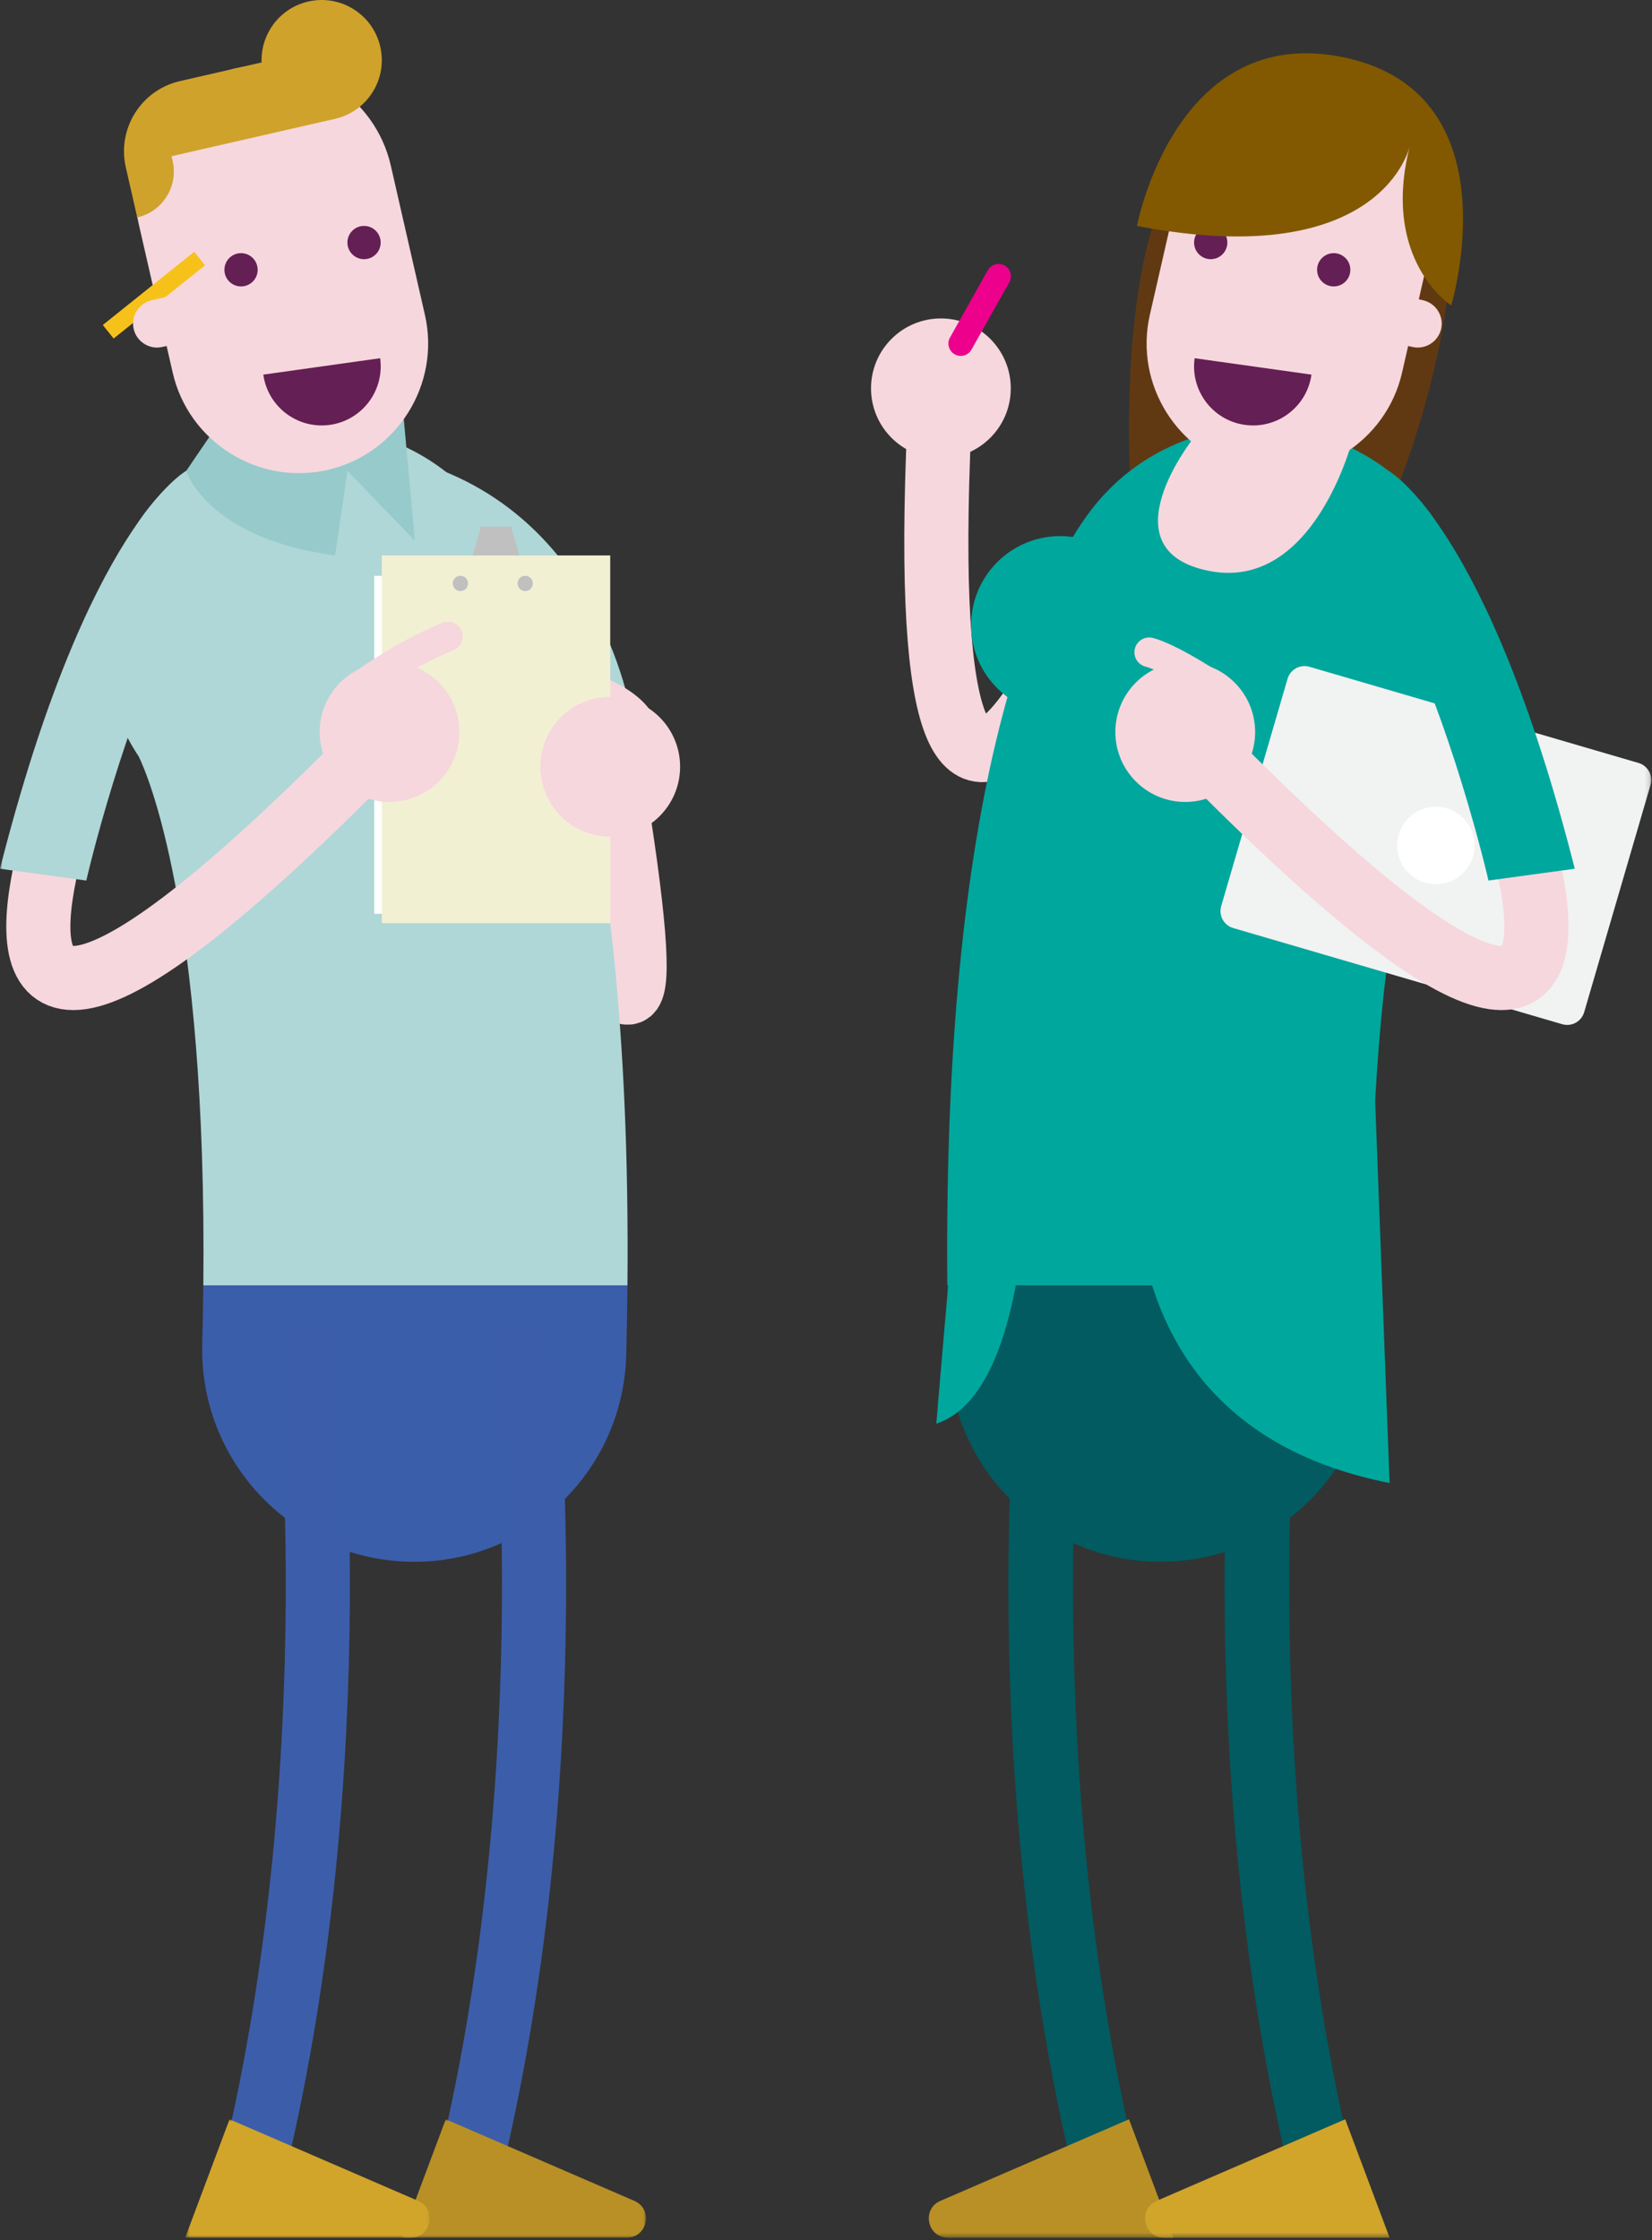 <?xml version="1.0" encoding="UTF-8"?>
<svg xmlns="http://www.w3.org/2000/svg" xmlns:xlink="http://www.w3.org/1999/xlink" width="335px" height="454px" viewBox="0 0 335 454">
  <rect x="0" y="0" width="335" height="454" fill="#333333" stroke="none"/>
  <!-- Generator: Sketch 61 (89581) - https://sketch.com -->
  <title>Group 79</title>
  <desc>Created with Sketch.</desc>
  <defs>
    <polygon id="path-1" points="0.394 0 49.989 0 49.989 24 0.394 24"></polygon>
    <polygon id="path-3" points="0.55 0 50.145 0 50.145 24 0.55 24"></polygon>
    <polygon id="path-5" points="0 453.525 334.848 453.525 334.848 -5.68434189e-14 0 -5.68434189e-14"></polygon>
  </defs>
  <g id="Ny-modell" stroke="none" stroke-width="1" fill="none" fill-rule="evenodd">
    <g id="Forside" transform="translate(-886, -204)">
      <g id="Group-79" transform="translate(886, 204)">
        <path d="M234.949,42.493 C234.949,42.493 226.765,59.901 229.503,104.495 L279.966,107.038 C279.966,107.038 294.244,76.917 294.439,46.796 C294.635,16.675 271.751,16.479 271.751,16.479 L234.949,42.493 Z" id="Fill-1" fill="#603913"></path>
        <path d="M93.16,109.072 C93.16,109.072 144.512,280.708 123.744,155.395" id="Stroke-3" stroke="#F6D7DD" stroke-width="13" stroke-linecap="round"></path>
        <path d="M98.059,103.343 C83.593,84.51 56.599,80.97 37.764,95.435 C19.721,109.294 15.713,134.649 28.127,153.314 C29.717,156.552 42.002,184.153 41.232,260.537 L127.235,260.537 C128.223,154.597 107.375,115.472 98.059,103.343" id="Fill-5" fill="#AFD7D7"></path>
        <path d="M82.869,316.522 C83.255,316.533 83.639,316.538 84.022,316.538 C107.245,316.538 126.371,298.022 126.986,274.668 C127.113,269.827 127.193,265.125 127.236,260.538 L41.232,260.538 C41.193,264.37 41.122,268.324 41.015,272.406 C40.39,296.146 59.129,315.897 82.869,316.522" id="Fill-7" fill="#3B5EAB"></path>
        <path d="M108.697,150.232 L128.689,148.363 C128.689,148.363 123.743,105.073 84.315,93.531 L108.697,150.232 Z" id="Fill-9" fill="#AFD7D7"></path>
        <path d="M117.935,138.774 C117.935,138.774 131.347,142.666 130.559,149.837" id="Stroke-11" stroke="#F6D7DD" stroke-width="6" stroke-linecap="round"></path>
        <path d="M37.764,95.435 C37.764,95.435 41.897,109.091 67.949,112.572 L70.452,95.435 L84.118,109.572 L81.394,79.572 L45.508,84.072 L37.764,95.435 Z" id="Fill-13" fill="#97CACA"></path>
        <path d="M66.439,95.243 L66.439,95.243 C80.505,92.028 89.383,77.889 86.168,63.823 L79.253,33.571 C76.039,19.505 61.899,10.627 47.833,13.842 C33.767,17.057 24.889,31.197 28.104,45.263 L35.019,75.514 C38.234,89.58 52.373,98.458 66.439,95.243" id="Fill-15" fill="#F6D7DD"></path>
        <path d="M64.726,9.982 L67.948,24.078 L34.788,31.659 L35.01,32.63 C36.185,37.77 32.971,42.889 27.83,44.065 L25.513,33.923 C23.716,26.061 28.633,18.232 36.495,16.434 L64.726,9.982 Z" id="Fill-17" fill="#CFA22B"></path>
        <path d="M77.117,9.478 C75.617,2.915 69.079,-1.19 62.516,0.31 C55.952,1.81 51.847,8.347 53.348,14.911 C54.848,21.475 61.385,25.579 67.949,24.079 C74.513,22.579 78.617,16.041 77.117,9.478" id="Fill-19" fill="#CFA22B"></path>
        <path d="M106.191,273.537 C106.191,273.537 115.418,355.764 95.272,439.449" id="Stroke-21" stroke="#3C5EAA" stroke-width="13" stroke-linecap="round"></path>
        <path d="M62.347,273.537 C62.347,273.537 71.574,355.764 51.428,439.449" id="Stroke-23" stroke="#3C5EAA" stroke-width="13" stroke-linecap="round"></path>
        <g id="Group-27" transform="translate(81, 429.525)">
          <mask id="mask-2" fill="white">
            <use xlink:href="#path-1"></use>
          </mask>
          <g id="Clip-26"></g>
          <path d="M46.093,24 L0.394,24 L9.394,0 L47.637,16.537 C51.514,18.214 50.317,24 46.093,24" id="Fill-25" fill="#B89025" mask="url(#mask-2)"></path>
        </g>
        <g id="Group-30" transform="translate(37, 429.525)">
          <mask id="mask-4" fill="white">
            <use xlink:href="#path-3"></use>
          </mask>
          <g id="Clip-29"></g>
          <path d="M46.249,24 L0.55,24 L9.55,0 L47.793,16.537 C51.67,18.214 50.473,24 46.249,24" id="Fill-28" fill="#D1A42A" mask="url(#mask-4)"></path>
        </g>
        <path d="M52.25,54.681 C52.25,56.543 50.741,58.053 48.878,58.053 C47.017,58.053 45.507,56.543 45.507,54.681 C45.507,52.819 47.017,51.309 48.878,51.309 C50.741,51.309 52.25,52.819 52.25,54.681" id="Fill-31" fill="#641F54"></path>
        <path d="M77.083,72.602 C78.001,79.144 73.442,85.191 66.901,86.109 C60.359,87.028 54.312,82.469 53.393,75.927 L77.083,72.602 Z" id="Fill-33" fill="#641F54"></path>
        <path d="M77.194,49.159 C77.194,51.021 75.685,52.53 73.822,52.53 C71.961,52.53 70.451,51.021 70.451,49.159 C70.451,47.297 71.961,45.787 73.822,45.787 C75.685,45.787 77.194,47.297 77.194,49.159" id="Fill-35" fill="#641F54"></path>
        <polygon id="Fill-37" fill="#F6C21A" points="41.574 53.77 23.043 68.608 20.849 65.868 39.381 51.031"></polygon>
        <path d="M32.916,70.32 L36.084,69.596 C38.688,69.001 40.33,66.385 39.734,63.783 C39.139,61.182 36.523,59.539 33.922,60.134 L30.753,60.858 C28.151,61.453 26.509,64.069 27.105,66.671 C27.7,69.273 30.314,70.915 32.916,70.32" id="Fill-39" fill="#F6D7DD"></path>
        <polygon id="Fill-41" fill="#C0C0C0" points="107.814 121.196 93.356 121.196 97.526 106.738 103.643 106.738"></polygon>
        <path d="M33.419,112.572 C33.419,112.572 -47.864,278.572 78.988,148.364" id="Stroke-43" stroke="#F6D7DD" stroke-width="13" stroke-linecap="round"></path>
        <mask id="mask-6" fill="white">
          <use xlink:href="#path-5"></use>
        </mask>
        <g id="Clip-46"></g>
        <polygon id="Fill-45" fill="#FFFFFF" mask="url(#mask-6)" points="75.889 185.204 110.925 185.204 110.925 116.699 75.889 116.699"></polygon>
        <polygon id="Fill-47" fill="#F2F0D3" mask="url(#mask-6)" points="77.426 187.1 123.744 187.1 123.744 112.573 77.426 112.573"></polygon>
        <path d="M93.16,148.364 C93.16,156.19 86.815,162.535 78.989,162.535 C71.162,162.535 64.818,156.19 64.818,148.364 C64.818,140.537 71.162,134.193 78.989,134.193 C86.815,134.193 93.16,140.537 93.16,148.364" id="Fill-48" fill="#F6D7DD" mask="url(#mask-6)"></path>
        <path d="M137.915,155.395 C137.915,163.222 131.57,169.566 123.744,169.566 C115.917,169.566 109.573,163.222 109.573,155.395 C109.573,147.569 115.917,141.225 123.744,141.225 C131.57,141.225 137.915,147.569 137.915,155.395" id="Fill-49" fill="#F6D7DD" mask="url(#mask-6)"></path>
        <path d="M37.764,95.435 C37.764,95.435 17.722,106.288 -0,176.072 L17.5,178.463 C17.5,178.463 25.143,145.072 37.55,121.882 C38.987,119.196 46.546,109.072 46.546,109.072 L38.889,103.502 L37.764,95.435 Z" id="Fill-50" fill="#AFD7D7" mask="url(#mask-6)"></path>
        <path d="M94.906,118.249 C94.906,119.105 94.212,119.799 93.356,119.799 C92.5,119.799 91.806,119.105 91.806,118.249 C91.806,117.393 92.5,116.699 93.356,116.699 C94.212,116.699 94.906,117.393 94.906,118.249" id="Fill-51" fill="#C0C0C0" mask="url(#mask-6)"></path>
        <path d="M108.052,118.249 C108.052,119.105 107.358,119.799 106.502,119.799 C105.646,119.799 104.952,119.105 104.952,118.249 C104.952,117.393 105.646,116.699 106.502,116.699 C107.358,116.699 108.052,117.393 108.052,118.249" id="Fill-52" fill="#C0C0C0" mask="url(#mask-6)"></path>
        <path d="M71.903,139.969 C71.903,139.969 80.472,133.194 90.834,129.009" id="Stroke-53" stroke="#F6D7DD" stroke-width="6" stroke-linecap="round" mask="url(#mask-6)"></path>
        <path d="M226.178,109.072 C226.178,109.072 183.073,223.185 190.801,79.414" id="Stroke-54" stroke="#F6D7DD" stroke-width="13" stroke-linecap="round" mask="url(#mask-6)"></path>
        <path d="M192.102,260.537 L278.106,260.537 C277.335,184.153 289.621,156.552 291.211,153.314 C303.625,134.649 299.617,109.294 281.574,95.435 C262.739,80.97 235.744,84.51 221.279,103.343 C211.962,115.473 191.114,154.598 192.102,260.537" id="Fill-55" fill="#00A79D" mask="url(#mask-6)"></path>
        <path d="M236.469,316.522 C236.083,316.533 235.699,316.538 235.316,316.538 C212.093,316.538 192.967,298.022 192.352,274.668 C192.225,269.827 192.145,265.125 192.102,260.538 L278.106,260.538 C278.144,264.37 278.216,268.324 278.323,272.406 C278.948,296.146 260.209,315.897 236.469,316.522" id="Fill-56" fill="#015B60" mask="url(#mask-6)"></path>
        <path d="M252.898,95.243 L252.898,95.243 C238.832,92.028 229.954,77.889 233.169,63.823 L240.084,33.571 C243.298,19.505 257.438,10.627 271.503,13.842 L271.504,13.842 C285.57,17.057 294.448,31.197 291.233,45.263 L284.318,75.514 C281.103,89.58 266.964,98.458 252.898,95.243" id="Fill-57" fill="#F6D7DD" mask="url(#mask-6)"></path>
        <path d="M224.06,445.951 C221.125,445.951 218.463,443.95 217.745,440.972 C197.564,357.138 206.304,276.216 206.685,272.812 C207.087,269.245 210.304,266.684 213.869,267.078 C217.435,267.477 220.004,270.693 219.605,274.261 C219.514,275.072 210.756,356.393 230.385,437.929 C231.225,441.419 229.077,444.93 225.587,445.769 C225.076,445.892 224.564,445.951 224.06,445.951" id="Fill-58" fill="#015B60" mask="url(#mask-6)"></path>
        <path d="M267.904,445.951 C264.968,445.951 262.306,443.95 261.59,440.972 C241.409,357.138 250.148,276.216 250.53,272.812 C250.93,269.245 254.132,266.68 257.714,267.078 C261.28,267.477 263.848,270.693 263.45,274.261 C263.359,275.072 254.6,356.393 274.228,437.929 C275.068,441.419 272.921,444.93 269.43,445.769 C268.919,445.892 268.407,445.951 267.904,445.951" id="Fill-59" fill="#015B60" mask="url(#mask-6)"></path>
        <path d="M192.244,453.525 L237.943,453.525 L228.943,429.525 L190.7,446.062 C186.823,447.739 188.02,453.525 192.244,453.525" id="Fill-60" fill="#B89025" mask="url(#mask-6)"></path>
        <path d="M236.088,453.525 L281.787,453.525 L272.787,429.525 L234.544,446.062 C230.667,447.739 231.864,453.525 236.088,453.525" id="Fill-61" fill="#D1A42A" mask="url(#mask-6)"></path>
        <path d="M316.8,207.583 L250.075,188.091 C248.175,187.536 247.084,185.546 247.639,183.645 L261.096,137.578 C261.652,135.677 263.642,134.587 265.543,135.142 L332.268,154.634 C334.168,155.188 335.258,157.179 334.703,159.08 L321.246,205.147 C320.691,207.048 318.7,208.138 316.8,207.583" id="Fill-62" fill="#F1F2F2" mask="url(#mask-6)"></path>
        <path d="M267.087,54.681 C267.087,56.543 268.596,58.053 270.459,58.053 C272.32,58.053 273.83,56.543 273.83,54.681 C273.83,52.819 272.32,51.309 270.459,51.309 C268.596,51.309 267.087,52.819 267.087,54.681" id="Fill-63" fill="#641F54" mask="url(#mask-6)"></path>
        <path d="M242.254,72.602 C241.336,79.144 245.895,85.191 252.436,86.109 C258.978,87.028 265.025,82.469 265.944,75.927 L242.254,72.602 Z" id="Fill-64" fill="#641F54" mask="url(#mask-6)"></path>
        <path d="M242.143,49.159 C242.143,51.021 243.653,52.53 245.514,52.53 C247.376,52.53 248.887,51.021 248.887,49.159 C248.887,47.297 247.376,45.787 245.514,45.787 C243.653,45.787 242.143,47.297 242.143,49.159" id="Fill-65" fill="#641F54" mask="url(#mask-6)"></path>
        <path d="M286.421,70.32 L283.253,69.596 C280.65,69.001 279.008,66.385 279.603,63.783 C280.198,61.182 282.813,59.539 285.415,60.134 L288.584,60.858 C291.186,61.453 292.828,64.069 292.233,66.671 C291.638,69.273 289.023,70.915 286.421,70.32" id="Fill-66" fill="#F6D7DD" mask="url(#mask-6)"></path>
        <path d="M285.918,112.572 C285.918,112.572 367.201,278.572 240.349,148.364" id="Stroke-67" stroke="#F6D7DD" stroke-width="13" stroke-linecap="round" mask="url(#mask-6)"></path>
        <path d="M226.178,148.364 C226.178,156.19 232.523,162.535 240.349,162.535 C248.176,162.535 254.52,156.19 254.52,148.364 C254.52,140.537 248.176,134.193 240.349,134.193 C232.523,134.193 226.178,140.537 226.178,148.364" id="Fill-68" fill="#F6D7DD" mask="url(#mask-6)"></path>
        <path d="M176.629,78.712 C176.629,86.539 182.974,92.883 190.8,92.883 C198.627,92.883 204.971,86.539 204.971,78.712 C204.971,70.886 198.627,64.541 190.8,64.541 C182.974,64.541 176.629,70.886 176.629,78.712" id="Fill-69" fill="#F6D7DD" mask="url(#mask-6)"></path>
        <path d="M281.574,95.435 C281.574,95.435 301.616,106.288 319.338,176.072 L301.838,178.463 C301.838,178.463 294.195,145.072 281.788,121.882 C280.351,119.196 272.792,109.072 272.792,109.072 L280.449,103.502 L281.574,95.435 Z" id="Fill-70" fill="#00A79D" mask="url(#mask-6)"></path>
        <path d="M285.918,29.498 C285.918,29.498 280.538,55.397 230.567,45.787 C230.567,45.787 238.334,4.267 272.792,11.687 C307.251,19.108 294.285,61.903 294.285,61.903 C294.285,61.903 279.922,52.75 285.918,29.498" id="Fill-71" fill="#825900" mask="url(#mask-6)"></path>
        <path d="M299.025,171.362 C299.025,175.7 295.509,179.216 291.171,179.216 C286.834,179.216 283.317,175.7 283.317,171.362 C283.317,167.025 286.834,163.508 291.171,163.508 C295.509,163.508 299.025,167.025 299.025,171.362" id="Fill-72" fill="#FFFFFF" mask="url(#mask-6)"></path>
        <line x1="194.823" y1="69.633" x2="202.495" y2="55.994" id="Stroke-73" stroke="#EC008C" stroke-width="5" stroke-linecap="round" mask="url(#mask-6)"></line>
        <path d="M233.041,126.712 C233.041,136.685 224.957,144.77 214.982,144.77 C205.011,144.77 196.925,136.685 196.925,126.712 C196.925,116.739 205.011,108.654 214.982,108.654 C224.957,108.654 233.041,116.739 233.041,126.712" id="Fill-74" fill="#00A79D" mask="url(#mask-6)"></path>
        <path d="M233.041,132.203 C233.041,132.203 236.405,132.828 245.788,138.899" id="Stroke-75" stroke="#F6D7DD" stroke-width="6" stroke-linecap="round" mask="url(#mask-6)"></path>
        <path d="M234.949,201.183 C234.949,201.183 207.572,285.906 281.788,300.573 L278.338,209.239 L234.949,201.183 Z" id="Fill-76" fill="#00A79D" mask="url(#mask-6)"></path>
        <path d="M208.025,203.906 C208.025,203.906 214.408,280.501 189.873,288.537 C189.873,288.537 198.523,183.836 203.856,149.836 L208.025,203.906 Z" id="Fill-77" fill="#00A79D" mask="url(#mask-6)"></path>
        <path d="M242.143,88.629 C242.143,88.629 223.78,111.532 245.226,115.719 C266.671,119.905 274.411,88.629 274.411,88.629 L242.143,88.629 Z" id="Fill-78" fill="#F6D7DD" mask="url(#mask-6)"></path>
      </g>
    </g>
  </g>
</svg>
